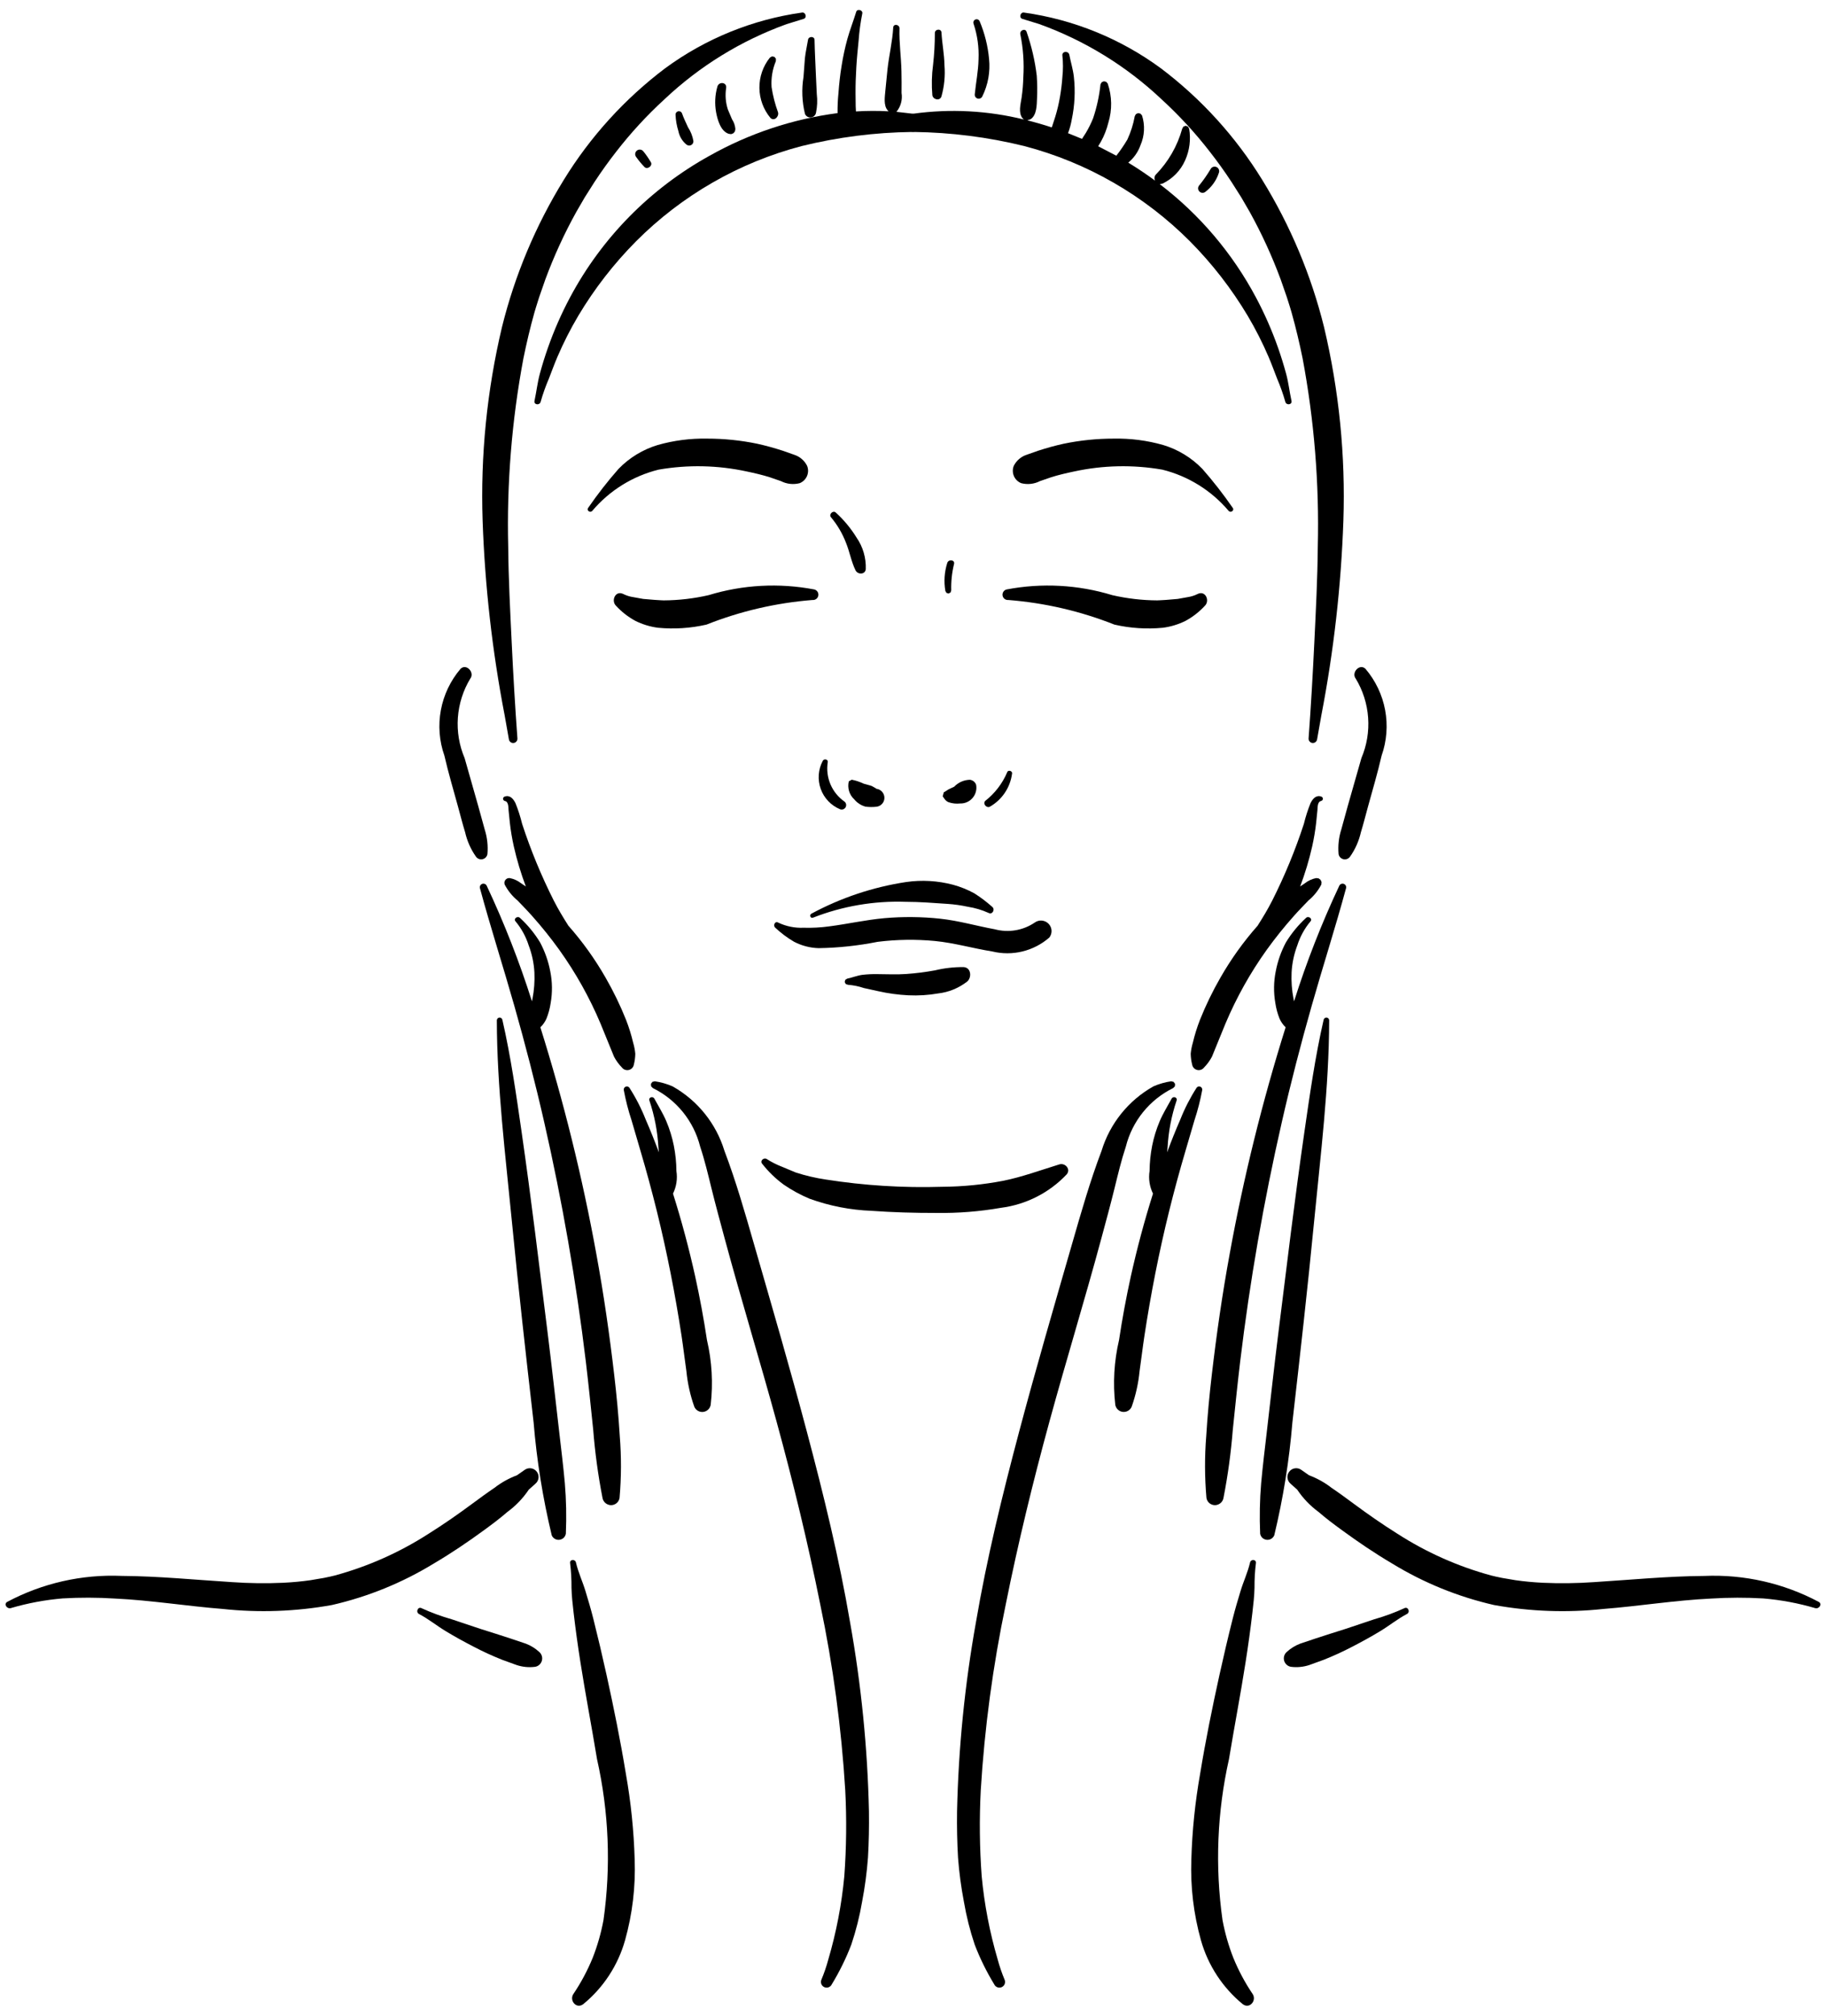 <svg width="116" height="128" viewBox="0 0 116 128" fill="none" xmlns="http://www.w3.org/2000/svg">
<path d="M51.718 37.429C49.486 37.005 47.185 37.13 45.012 37.794C44.077 38.008 43.121 38.12 42.162 38.125L41.978 38.117L41.602 38.094L40.859 38.032L40.233 37.919C40.008 37.887 39.788 37.818 39.584 37.715C39.099 37.478 38.8 38.143 39.136 38.47C39.49 38.854 39.904 39.177 40.364 39.426C40.817 39.651 41.306 39.8 41.808 39.864C42.836 39.962 43.872 39.894 44.878 39.664C47.033 38.809 49.304 38.282 51.616 38.1C51.703 38.109 51.79 38.084 51.858 38.03C51.927 37.977 51.973 37.899 51.986 37.813C51.999 37.727 51.979 37.639 51.929 37.567C51.879 37.496 51.804 37.446 51.718 37.429Z" fill="black"/>
<path d="M51.274 29.583C51.191 29.416 51.075 29.267 50.933 29.146C50.791 29.024 50.626 28.933 50.448 28.876L49.72 28.62C49.191 28.449 48.653 28.298 48.109 28.179C47.061 27.961 45.993 27.852 44.922 27.853C43.862 27.832 42.805 27.968 41.785 28.258C40.838 28.543 39.98 29.066 39.293 29.776C38.603 30.56 37.961 31.384 37.369 32.243C37.238 32.408 37.484 32.594 37.624 32.442C38.719 31.147 40.195 30.23 41.842 29.822C43.703 29.499 45.608 29.54 47.454 29.942C47.942 30.043 48.452 30.165 48.879 30.299L49.608 30.55C49.976 30.739 50.401 30.786 50.802 30.682C51.01 30.599 51.177 30.436 51.266 30.23C51.354 30.024 51.357 29.791 51.274 29.583Z" fill="black"/>
<path d="M63.957 37.429C66.189 37.005 68.491 37.13 70.664 37.794C71.599 38.008 72.554 38.12 73.514 38.125L73.697 38.117L74.075 38.095L74.818 38.032L75.442 37.92C75.668 37.887 75.887 37.818 76.091 37.715C76.576 37.478 76.875 38.143 76.54 38.47C76.186 38.854 75.771 39.177 75.312 39.426C74.858 39.651 74.37 39.8 73.867 39.864C72.84 39.962 71.804 39.894 70.798 39.664C68.642 38.809 66.371 38.282 64.059 38.1C63.973 38.109 63.886 38.084 63.817 38.03C63.748 37.977 63.703 37.899 63.689 37.813C63.676 37.727 63.697 37.639 63.747 37.567C63.797 37.496 63.872 37.446 63.957 37.429Z" fill="black"/>
<path d="M64.401 29.583C64.485 29.416 64.601 29.267 64.743 29.146C64.885 29.024 65.05 28.933 65.228 28.876L65.955 28.62C66.484 28.449 67.023 28.298 67.566 28.179C68.615 27.961 69.683 27.852 70.753 27.853C71.814 27.832 72.871 27.968 73.891 28.258C74.838 28.543 75.696 29.066 76.383 29.776C77.072 30.56 77.715 31.384 78.307 32.243C78.438 32.408 78.191 32.594 78.052 32.442C76.957 31.147 75.481 30.23 73.834 29.822C71.973 29.499 70.067 29.54 68.222 29.942C67.734 30.043 67.223 30.165 66.797 30.299L66.068 30.55C65.699 30.739 65.274 30.786 64.873 30.682C64.665 30.599 64.499 30.436 64.41 30.23C64.322 30.024 64.318 29.791 64.401 29.583Z" fill="black"/>
<path d="M55.702 50.092L55.652 50.081L55.634 50.053L55.365 49.905L54.862 49.762C54.622 49.648 54.369 49.564 54.108 49.512L53.923 49.614C53.873 49.819 53.878 50.033 53.938 50.234C53.999 50.435 54.113 50.617 54.268 50.759C54.453 50.985 54.704 51.148 54.986 51.224C55.216 51.253 55.448 51.255 55.678 51.229C55.816 51.214 55.944 51.148 56.037 51.045C56.13 50.942 56.183 50.809 56.184 50.67C56.186 50.532 56.138 50.398 56.049 50.292C55.961 50.186 55.838 50.115 55.702 50.092Z" fill="black"/>
<path d="M62.008 49.826C61.977 49.744 61.925 49.672 61.857 49.617C61.788 49.563 61.706 49.528 61.619 49.516C61.431 49.52 61.245 49.56 61.073 49.636C60.901 49.712 60.745 49.821 60.615 49.957L60.271 50.118L60.025 50.274L59.998 50.293L59.958 50.307L59.886 50.566C59.984 50.695 60.05 50.854 60.259 50.941C60.496 51.022 60.748 51.05 60.996 51.021C61.146 51.026 61.296 50.996 61.433 50.934C61.571 50.873 61.692 50.782 61.789 50.667C61.887 50.552 61.957 50.417 61.995 50.271C62.033 50.126 62.037 49.973 62.008 49.826Z" fill="black"/>
<path d="M53.654 50.907C53.259 50.633 52.949 50.253 52.759 49.81C52.57 49.368 52.509 48.882 52.583 48.407C52.629 48.216 52.346 48.155 52.267 48.316C52.123 48.587 52.036 48.886 52.014 49.192C51.992 49.499 52.034 49.807 52.138 50.096C52.241 50.386 52.404 50.65 52.617 50.873C52.829 51.096 53.085 51.271 53.369 51.389C53.432 51.413 53.501 51.413 53.564 51.391C53.627 51.369 53.681 51.325 53.715 51.268C53.748 51.21 53.761 51.142 53.75 51.076C53.739 51.01 53.705 50.95 53.654 50.907Z" fill="black"/>
<path d="M63.983 49.041C63.68 49.754 63.2 50.379 62.59 50.857C62.416 51.033 62.661 51.324 62.871 51.233C63.255 51.017 63.583 50.714 63.83 50.349C64.076 49.984 64.235 49.566 64.292 49.129C64.336 48.953 64.034 48.864 63.983 49.041Z" fill="black"/>
<path d="M66.607 58.655C66.494 58.54 66.343 58.47 66.181 58.457C66.02 58.444 65.86 58.49 65.73 58.586C65.361 58.835 64.944 59.001 64.506 59.074C64.068 59.147 63.619 59.124 63.19 59.009C62.028 58.797 60.907 58.465 59.727 58.339C58.547 58.212 57.357 58.202 56.175 58.306C55.004 58.411 53.853 58.673 52.688 58.824C52.144 58.899 51.594 58.929 51.045 58.913C50.488 58.937 49.933 58.823 49.429 58.582C49.231 58.47 49.099 58.766 49.24 58.901C49.604 59.244 50.005 59.545 50.437 59.798C50.922 60.053 51.46 60.194 52.009 60.208C53.267 60.188 54.52 60.053 55.755 59.807C56.962 59.656 58.182 59.639 59.394 59.754C60.63 59.876 61.811 60.223 63.033 60.418C63.664 60.572 64.323 60.572 64.954 60.418C65.585 60.264 66.17 59.962 66.66 59.535C66.76 59.407 66.811 59.247 66.801 59.085C66.791 58.923 66.722 58.77 66.607 58.655Z" fill="black"/>
<path d="M61.218 61.412C60.602 61.406 59.988 61.475 59.389 61.62C58.785 61.73 58.175 61.807 57.563 61.85C56.959 61.893 56.358 61.86 55.754 61.858C55.431 61.851 55.107 61.866 54.785 61.903C54.457 61.947 54.151 62.075 53.828 62.142L53.7 62.217L53.66 62.359L53.73 62.489L53.87 62.535C54.214 62.562 54.554 62.631 54.881 62.742L55.789 62.941C56.417 63.083 57.057 63.17 57.7 63.202C58.338 63.233 58.976 63.193 59.605 63.083C60.278 63.005 60.916 62.742 61.449 62.323C61.743 62.062 61.695 61.441 61.218 61.412Z" fill="black"/>
<path d="M63.038 57.591C62.681 57.272 62.298 56.982 61.894 56.726C61.467 56.493 61.015 56.311 60.546 56.183C59.572 55.925 58.558 55.867 57.561 56.01C55.457 56.33 53.424 57.008 51.55 58.017C51.394 58.094 51.487 58.343 51.651 58.272C53.522 57.539 55.523 57.197 57.531 57.266C58.425 57.266 59.307 57.339 60.197 57.398C60.63 57.427 61.06 57.488 61.484 57.58C61.941 57.651 62.387 57.784 62.809 57.975C63.045 58.096 63.23 57.751 63.038 57.591Z" fill="black"/>
<path d="M44.911 85.093C44.707 83.742 44.459 82.4 44.166 81.067C43.773 79.291 43.303 77.534 42.754 75.796C42.972 75.35 43.048 74.848 42.97 74.358C42.966 73.819 42.911 73.282 42.807 72.754C42.7 72.222 42.541 71.702 42.33 71.202C42.119 70.702 41.829 70.244 41.571 69.768C41.471 69.582 41.175 69.684 41.257 69.893C41.58 70.852 41.772 71.85 41.827 72.861L41.857 73.175C41.597 72.474 41.32 71.781 41.021 71.096C40.741 70.387 40.392 69.707 39.98 69.067C39.954 69.033 39.917 69.008 39.875 68.997C39.834 68.985 39.79 68.988 39.75 69.004C39.71 69.02 39.676 69.048 39.653 69.085C39.631 69.121 39.621 69.165 39.625 69.207C39.746 69.864 39.912 70.512 40.122 71.146L40.683 73.063C41.06 74.336 41.408 75.618 41.728 76.91C42.371 79.517 42.89 82.16 43.295 84.814C43.409 85.564 43.496 86.317 43.604 87.068C43.679 87.84 43.848 88.6 44.108 89.331C44.154 89.439 44.234 89.529 44.336 89.588C44.437 89.647 44.555 89.671 44.671 89.658C44.788 89.645 44.897 89.594 44.983 89.514C45.069 89.434 45.126 89.328 45.147 89.213C45.307 87.836 45.227 86.442 44.911 85.093Z" fill="black"/>
<path d="M55.202 115.03C55.113 111 54.712 106.982 54.001 103.013C53.309 98.952 52.326 94.941 51.27 90.962C50.206 86.951 49.042 82.968 47.893 78.981C47.324 77.004 46.753 75.005 46.022 73.081C45.492 71.342 44.311 69.875 42.726 68.985C42.367 68.827 41.987 68.719 41.597 68.663L41.445 68.7L41.352 68.826L41.364 68.983L41.474 69.094C42.215 69.459 42.868 69.98 43.387 70.622C43.906 71.265 44.279 72.012 44.48 72.814C44.77 73.687 44.983 74.585 45.202 75.478C45.462 76.529 45.747 77.573 46.029 78.619C47.082 82.524 48.272 86.392 49.339 90.293C50.387 94.127 51.325 97.981 52.107 101.878C52.923 105.77 53.454 109.717 53.696 113.686C53.79 115.502 53.77 117.322 53.637 119.136C53.469 120.929 53.128 122.702 52.62 124.43C52.501 124.871 52.353 125.303 52.176 125.724C52.142 125.811 52.144 125.908 52.18 125.995C52.216 126.081 52.284 126.15 52.37 126.187C52.456 126.224 52.553 126.226 52.64 126.193C52.728 126.16 52.799 126.095 52.839 126.01C53.328 125.208 53.744 124.364 54.08 123.487C54.379 122.598 54.608 121.688 54.766 120.764C54.944 119.836 55.069 118.899 55.14 117.958C55.197 116.984 55.215 116.007 55.202 115.03Z" fill="black"/>
<path d="M39.371 91.18C39.293 89.886 39.169 88.593 39.019 87.306C38.719 84.731 38.349 82.162 37.88 79.61C36.996 74.749 35.809 69.948 34.328 65.234C34.493 65.077 34.624 64.889 34.716 64.681C34.843 64.364 34.932 64.033 34.982 63.695C35.098 63.029 35.09 62.347 34.957 61.685C34.836 61.042 34.617 60.422 34.31 59.844C33.961 59.271 33.534 58.749 33.04 58.295C32.882 58.13 32.593 58.344 32.753 58.511C33.127 58.962 33.41 59.48 33.587 60.038C33.796 60.587 33.918 61.165 33.949 61.751C33.975 62.314 33.934 62.878 33.825 63.431L33.792 63.583C32.998 61.077 32.039 58.627 30.921 56.249C30.896 56.195 30.852 56.152 30.797 56.13C30.743 56.108 30.681 56.108 30.626 56.13C30.572 56.151 30.527 56.193 30.502 56.247C30.478 56.301 30.475 56.362 30.494 56.418C31.17 58.91 31.962 61.368 32.668 63.851C33.366 66.308 34.008 68.78 34.574 71.269C35.719 76.286 36.602 81.358 37.217 86.467C37.388 87.906 37.535 89.347 37.684 90.788C37.798 92.234 37.994 93.671 38.27 95.094C38.288 95.225 38.351 95.346 38.449 95.434C38.547 95.523 38.673 95.574 38.805 95.579C38.938 95.582 39.067 95.537 39.169 95.452C39.271 95.367 39.339 95.248 39.359 95.117C39.473 93.807 39.477 92.49 39.371 91.18Z" fill="black"/>
<path d="M40.358 66.913C40.336 66.675 40.29 66.439 40.222 66.21C40.106 65.719 39.956 65.237 39.773 64.767C39.405 63.846 38.972 62.952 38.477 62.092C37.803 60.911 37.009 59.803 36.109 58.785C35.777 58.264 35.458 57.735 35.177 57.183C34.386 55.614 33.715 53.987 33.169 52.317C33.06 51.868 32.919 51.428 32.746 50.999C32.603 50.715 32.388 50.462 32.046 50.588C32.017 50.601 31.993 50.622 31.977 50.649C31.962 50.676 31.955 50.707 31.958 50.738C31.962 50.77 31.975 50.799 31.997 50.821C32.018 50.844 32.046 50.86 32.077 50.865C32.31 50.909 32.294 51.268 32.307 51.437L32.389 52.25C32.446 52.755 32.531 53.257 32.642 53.753C32.837 54.616 33.093 55.464 33.405 56.292L33.112 56.095C32.9 55.927 32.651 55.812 32.386 55.76C32.334 55.754 32.281 55.76 32.232 55.78C32.184 55.8 32.141 55.831 32.108 55.873C32.075 55.913 32.054 55.962 32.045 56.014C32.037 56.066 32.042 56.119 32.06 56.169C32.263 56.56 32.543 56.907 32.883 57.187C33.192 57.512 33.509 57.831 33.806 58.168C34.419 58.854 34.994 59.572 35.531 60.318C36.574 61.776 37.452 63.344 38.148 64.995L38.716 66.386L39.009 67.103C39.144 67.358 39.316 67.593 39.519 67.798C39.569 67.862 39.637 67.909 39.714 67.934C39.791 67.96 39.874 67.963 39.953 67.943C40.031 67.924 40.102 67.882 40.158 67.822C40.213 67.763 40.251 67.689 40.265 67.609C40.323 67.382 40.354 67.148 40.358 66.913Z" fill="black"/>
<path d="M35.882 94.177C35.785 93.113 35.656 92.053 35.532 90.992C35.284 88.871 35.053 86.747 34.788 84.628C34.257 80.389 33.752 76.145 33.141 71.917C32.794 69.515 32.456 67.122 31.913 64.754C31.903 64.711 31.878 64.674 31.842 64.649C31.807 64.624 31.763 64.613 31.72 64.618C31.677 64.622 31.637 64.643 31.608 64.675C31.579 64.707 31.563 64.749 31.562 64.792C31.572 69.064 32.108 73.331 32.52 77.579C32.932 81.827 33.413 86.076 33.898 90.32C34.097 92.737 34.483 95.136 35.05 97.495C35.089 97.588 35.158 97.666 35.246 97.717C35.334 97.769 35.435 97.79 35.536 97.778C35.637 97.767 35.732 97.723 35.806 97.654C35.88 97.584 35.929 97.492 35.947 97.392C35.993 96.32 35.972 95.246 35.882 94.177Z" fill="black"/>
<path d="M40.319 118.086C40.266 116.259 40.08 114.439 39.76 112.639C39.415 110.534 38.99 108.44 38.532 106.357C38.269 105.162 37.988 103.971 37.69 102.784C37.542 102.197 37.37 101.617 37.194 101.038C37.009 100.428 36.731 99.84 36.588 99.219C36.536 98.991 36.179 99.017 36.217 99.26C36.28 99.78 36.31 100.304 36.305 100.828C36.317 101.348 36.379 101.877 36.438 102.393C36.56 103.452 36.709 104.512 36.874 105.565C37.196 107.616 37.589 109.654 37.926 111.702C38.681 115.056 38.82 118.52 38.338 121.924C38.187 122.741 37.958 123.542 37.655 124.316C37.324 125.126 36.911 125.9 36.422 126.625C36.155 127.037 36.618 127.596 37.052 127.266C38.331 126.218 39.257 124.803 39.707 123.212C40.175 121.545 40.381 119.816 40.319 118.086Z" fill="black"/>
<path d="M33.337 93.334L32.84 93.682C32.326 93.874 31.844 94.142 31.411 94.479C30.935 94.8 30.474 95.138 30.012 95.48C29.108 96.15 28.183 96.795 27.23 97.392C25.391 98.576 23.38 99.471 21.27 100.045L21.192 100.064L20.99 100.112L20.588 100.197L19.718 100.345C19.152 100.426 18.581 100.477 18.01 100.507C16.914 100.557 15.817 100.543 14.723 100.465C12.392 100.319 10.066 100.087 7.73 100.071C5.201 99.963 2.689 100.533 0.455 101.722C0.215 101.865 0.449 102.183 0.678 102.119C1.755 101.802 2.862 101.595 3.982 101.5C5.082 101.437 6.185 101.439 7.286 101.508C9.581 101.616 11.853 101.988 14.143 102.169C16.457 102.418 18.795 102.334 21.085 101.92C23.373 101.398 25.561 100.507 27.562 99.282C28.665 98.634 29.725 97.914 30.759 97.16C31.265 96.79 31.765 96.416 32.239 96.005C32.768 95.618 33.226 95.14 33.591 94.595L34.008 94.222C34.12 94.13 34.192 94 34.21 93.856C34.227 93.713 34.188 93.569 34.101 93.454C34.014 93.339 33.886 93.262 33.744 93.24C33.601 93.217 33.456 93.251 33.337 93.334Z" fill="black"/>
<path d="M34.248 104.893C34.001 104.668 33.714 104.491 33.402 104.373L32.432 104.047C31.803 103.836 31.165 103.643 30.532 103.44L28.696 102.826C28.04 102.64 27.399 102.404 26.778 102.121C26.549 102.001 26.391 102.37 26.619 102.49C27.211 102.801 27.741 103.232 28.314 103.579C28.899 103.934 29.498 104.261 30.104 104.574C30.691 104.881 31.294 105.157 31.91 105.401L32.816 105.73C33.19 105.854 33.586 105.894 33.977 105.846C34.081 105.832 34.179 105.788 34.258 105.719C34.337 105.65 34.395 105.559 34.423 105.458C34.452 105.357 34.451 105.25 34.419 105.149C34.388 105.049 34.328 104.96 34.248 104.893Z" fill="black"/>
<path d="M50.955 0.797C47.808 1.237 44.819 2.453 42.257 4.334C39.685 6.275 37.499 8.681 35.813 11.427C34.03 14.32 32.706 17.472 31.889 20.77C30.934 24.795 30.52 28.929 30.659 33.063C30.804 37.214 31.272 41.348 32.059 45.426L32.329 46.951C32.34 47.02 32.377 47.083 32.433 47.125C32.488 47.168 32.558 47.187 32.628 47.18C32.698 47.172 32.762 47.138 32.807 47.084C32.852 47.03 32.874 46.961 32.87 46.891C32.722 44.867 32.603 42.84 32.507 40.813C32.41 38.786 32.302 36.752 32.285 34.719C32.187 30.709 32.511 26.699 33.251 22.756C33.45 21.779 33.679 20.808 33.949 19.848L33.966 19.788L33.985 19.726L34.062 19.472L34.248 18.88L34.642 17.749C35.188 16.271 35.846 14.836 36.611 13.457L37.149 12.53L37.771 11.549C38.202 10.893 38.658 10.256 39.142 9.637C40.07 8.439 41.099 7.323 42.216 6.3C44.447 4.196 47.087 2.573 49.971 1.532L51.055 1.198C51.281 1.134 51.184 0.764 50.955 0.797Z" fill="black"/>
<path d="M57.982 7.22L56.947 7.102C57.084 6.936 57.184 6.744 57.24 6.537C57.296 6.329 57.307 6.113 57.273 5.901C57.28 5.445 57.276 4.99 57.267 4.534C57.25 3.628 57.112 2.709 57.142 1.805C57.15 1.551 56.759 1.485 56.744 1.745C56.694 2.633 56.478 3.513 56.38 4.397L56.25 5.701C56.219 6.113 56.1 6.695 56.407 7.027L56.451 7.069C55.76 7.031 55.066 7.034 54.375 7.076L54.359 6.741L54.35 5.93C54.346 5.374 54.367 4.818 54.4 4.263C54.433 3.701 54.489 3.141 54.545 2.582C54.586 2.004 54.664 1.428 54.778 0.86C54.829 0.64 54.461 0.531 54.393 0.75C54.215 1.329 53.994 1.89 53.831 2.474C53.677 3.036 53.555 3.605 53.464 4.181C53.369 4.752 53.307 5.329 53.265 5.907C53.221 6.331 53.203 6.757 53.208 7.183C50.347 7.558 47.584 8.478 45.07 9.894C41.308 11.974 38.229 15.1 36.208 18.894C35.66 19.922 35.192 20.99 34.806 22.089C34.616 22.629 34.446 23.175 34.296 23.728C34.143 24.291 34.078 24.885 33.955 25.456C33.9 25.708 34.284 25.759 34.345 25.516C34.488 25.013 34.663 24.52 34.87 24.04C35.05 23.58 35.215 23.116 35.411 22.662C35.798 21.76 36.243 20.885 36.743 20.042C37.767 18.328 38.996 16.745 40.402 15.328C43.31 12.408 46.945 10.318 50.932 9.274C53.231 8.708 55.589 8.408 57.957 8.38C58.63 8.363 58.624 7.316 57.982 7.22Z" fill="black"/>
<path d="M30.793 52.677L30.378 51.174L29.516 48.141C29.172 47.332 29.025 46.452 29.087 45.574C29.15 44.697 29.419 43.847 29.874 43.094C30.174 42.714 29.632 42.112 29.259 42.468C28.62 43.217 28.188 44.12 28.008 45.088C27.827 46.056 27.904 47.055 28.231 47.984C28.482 49.076 28.803 50.152 29.099 51.233C29.247 51.772 29.384 52.316 29.548 52.85C29.676 53.414 29.915 53.947 30.25 54.418C30.299 54.478 30.364 54.524 30.437 54.548C30.511 54.573 30.59 54.576 30.666 54.557C30.741 54.538 30.809 54.498 30.862 54.441C30.915 54.384 30.951 54.313 30.965 54.237C31.011 53.711 30.953 53.18 30.793 52.677Z" fill="black"/>
<path d="M71.089 85.093C71.293 83.742 71.541 82.4 71.834 81.067C72.227 79.291 72.697 77.534 73.246 75.796C73.027 75.35 72.952 74.848 73.029 74.358C73.034 73.819 73.089 73.282 73.193 72.754C73.299 72.222 73.459 71.702 73.67 71.202C73.881 70.702 74.171 70.244 74.428 69.768C74.529 69.582 74.825 69.684 74.743 69.893C74.42 70.852 74.228 71.85 74.173 72.861L74.143 73.175C74.403 72.474 74.68 71.781 74.979 71.096C75.259 70.387 75.607 69.707 76.02 69.067C76.046 69.033 76.083 69.008 76.124 68.997C76.166 68.985 76.21 68.988 76.25 69.004C76.29 69.02 76.324 69.048 76.346 69.085C76.369 69.121 76.379 69.165 76.375 69.207C76.254 69.864 76.088 70.512 75.878 71.146L75.316 73.061C74.939 74.335 74.59 75.617 74.271 76.908C73.627 79.515 73.108 82.158 72.704 84.813C72.59 85.562 72.502 86.316 72.394 87.066C72.319 87.838 72.15 88.598 71.891 89.329C71.845 89.437 71.765 89.527 71.663 89.586C71.562 89.645 71.444 89.669 71.327 89.656C71.211 89.643 71.101 89.592 71.016 89.512C70.93 89.432 70.872 89.326 70.851 89.211C70.692 87.835 70.773 86.442 71.089 85.093Z" fill="black"/>
<path d="M60.798 115.03C60.887 111 61.288 106.982 61.999 103.013C62.691 98.952 63.675 94.941 64.73 90.962C65.794 86.951 66.958 82.968 68.107 78.981C68.677 77.004 69.247 75.005 69.978 73.081C70.508 71.342 71.689 69.875 73.274 68.985C73.634 68.827 74.013 68.719 74.403 68.663L74.555 68.7L74.648 68.826L74.636 68.983L74.526 69.094C73.785 69.459 73.132 69.98 72.613 70.622C72.094 71.265 71.721 72.012 71.52 72.814C71.23 73.687 71.017 74.585 70.798 75.478C70.538 76.529 70.253 77.573 69.971 78.619C68.918 82.524 67.728 86.392 66.661 90.293C65.613 94.127 64.675 97.981 63.893 101.878C63.077 105.77 62.546 109.717 62.304 113.686C62.21 115.502 62.23 117.322 62.363 119.136C62.531 120.929 62.872 122.702 63.38 124.43C63.499 124.871 63.647 125.303 63.824 125.724C63.858 125.811 63.856 125.908 63.821 125.995C63.784 126.081 63.716 126.15 63.63 126.187C63.544 126.224 63.447 126.226 63.36 126.193C63.272 126.16 63.201 126.095 63.161 126.01C62.672 125.208 62.256 124.364 61.92 123.487C61.621 122.598 61.392 121.688 61.234 120.764C61.056 119.836 60.931 118.899 60.86 117.958C60.803 116.984 60.785 116.007 60.798 115.03Z" fill="black"/>
<path d="M76.629 91.18C76.707 89.886 76.831 88.593 76.981 87.306C77.281 84.731 77.651 82.162 78.12 79.61C79.004 74.749 80.191 69.948 81.672 65.234C81.507 65.077 81.376 64.889 81.284 64.681C81.157 64.364 81.068 64.033 81.018 63.695C80.902 63.029 80.91 62.347 81.043 61.685C81.164 61.042 81.382 60.422 81.69 59.844C82.039 59.271 82.466 58.749 82.96 58.295C83.118 58.13 83.407 58.344 83.247 58.511C82.873 58.962 82.59 59.48 82.412 60.038C82.204 60.587 82.082 61.165 82.051 61.751C82.025 62.314 82.066 62.878 82.175 63.431L82.208 63.583C83.002 61.077 83.961 58.627 85.079 56.249C85.104 56.195 85.148 56.152 85.203 56.13C85.257 56.108 85.319 56.108 85.374 56.13C85.428 56.151 85.473 56.193 85.498 56.247C85.522 56.301 85.525 56.362 85.506 56.418C84.83 58.91 84.037 61.368 83.332 63.851C82.634 66.308 81.992 68.78 81.427 71.269C80.281 76.286 79.398 81.358 78.783 86.467C78.612 87.906 78.465 89.347 78.316 90.788C78.202 92.234 78.006 93.671 77.729 95.094C77.712 95.225 77.649 95.346 77.551 95.434C77.453 95.523 77.327 95.574 77.195 95.579C77.062 95.582 76.933 95.537 76.831 95.452C76.729 95.367 76.661 95.248 76.641 95.117C76.527 93.807 76.523 92.49 76.629 91.18Z" fill="black"/>
<path d="M75.642 66.913C75.664 66.675 75.71 66.439 75.778 66.21C75.894 65.719 76.044 65.237 76.227 64.767C76.595 63.846 77.028 62.952 77.523 62.092C78.197 60.911 78.991 59.803 79.891 58.785C80.223 58.264 80.543 57.735 80.823 57.183C81.614 55.614 82.286 53.987 82.831 52.317C82.94 51.868 83.081 51.428 83.254 50.999C83.397 50.715 83.612 50.462 83.954 50.588L84.023 50.649L84.042 50.738L84.003 50.821L83.923 50.865C83.69 50.909 83.706 51.268 83.693 51.437L83.611 52.249C83.554 52.754 83.469 53.256 83.358 53.752C83.163 54.615 82.907 55.463 82.595 56.291L82.888 56.094C83.1 55.925 83.349 55.811 83.614 55.759L83.768 55.779L83.892 55.871L83.955 56.013L83.94 56.167C83.738 56.559 83.457 56.906 83.117 57.186C82.808 57.511 82.491 57.83 82.194 58.167C81.582 58.853 81.006 59.571 80.469 60.317C79.426 61.774 78.549 63.343 77.852 64.994L77.284 66.385L76.991 67.102C76.856 67.357 76.684 67.591 76.481 67.797C76.43 67.86 76.363 67.908 76.286 67.933C76.209 67.959 76.126 67.962 76.047 67.942C75.969 67.922 75.898 67.88 75.842 67.821C75.787 67.762 75.749 67.688 75.735 67.608C75.677 67.381 75.646 67.148 75.642 66.913Z" fill="black"/>
<path d="M80.118 94.177C80.215 93.113 80.344 92.053 80.468 90.992C80.716 88.871 80.947 86.747 81.212 84.628C81.743 80.389 82.248 76.145 82.859 71.917C83.206 69.515 83.544 67.122 84.087 64.754C84.097 64.711 84.122 64.674 84.158 64.649C84.193 64.624 84.236 64.613 84.279 64.618C84.323 64.622 84.362 64.643 84.392 64.675C84.421 64.707 84.437 64.749 84.438 64.792C84.427 69.064 83.892 73.331 83.48 77.579C83.068 81.827 82.587 86.076 82.102 90.32C81.903 92.737 81.517 95.136 80.95 97.495C80.91 97.588 80.842 97.666 80.754 97.717C80.666 97.769 80.564 97.79 80.463 97.778C80.363 97.767 80.268 97.723 80.194 97.654C80.12 97.584 80.071 97.492 80.053 97.392C80.007 96.32 80.028 95.246 80.118 94.177Z" fill="black"/>
<path d="M75.682 118.086C75.734 116.259 75.921 114.439 76.24 112.639C76.585 110.534 77.01 108.44 77.469 106.357C77.732 105.162 78.012 103.971 78.311 102.784C78.459 102.197 78.63 101.617 78.806 101.038C78.991 100.428 79.269 99.84 79.412 99.219C79.465 98.991 79.821 99.017 79.784 99.26C79.72 99.78 79.691 100.304 79.695 100.828C79.684 101.348 79.622 101.877 79.562 102.393C79.44 103.452 79.291 104.512 79.126 105.565C78.805 107.616 78.412 109.654 78.074 111.702C77.32 115.056 77.18 118.52 77.662 121.924C77.814 122.741 78.042 123.542 78.346 124.316C78.676 125.126 79.089 125.9 79.579 126.625C79.845 127.037 79.382 127.596 78.948 127.266C77.67 126.218 76.743 124.803 76.293 123.212C75.826 121.545 75.619 119.816 75.682 118.086Z" fill="black"/>
<path d="M82.662 93.334L83.16 93.682C83.674 93.874 84.156 94.142 84.589 94.479C85.065 94.8 85.526 95.138 85.987 95.48C86.892 96.15 87.816 96.795 88.77 97.392C90.609 98.576 92.619 99.471 94.73 100.045L94.808 100.064L95.01 100.112L95.412 100.197L96.281 100.345C96.848 100.426 97.418 100.477 97.99 100.507C99.085 100.557 100.183 100.543 101.277 100.465C103.607 100.32 105.933 100.089 108.27 100.073C110.799 99.965 113.311 100.535 115.545 101.724C115.785 101.866 115.55 102.185 115.322 102.12C114.244 101.803 113.137 101.596 112.018 101.502C110.917 101.438 109.814 101.441 108.714 101.509C106.419 101.618 104.146 101.989 101.857 102.17C99.543 102.419 97.205 102.335 94.915 101.921C92.627 101.399 90.439 100.509 88.437 99.284C87.334 98.635 86.275 97.916 85.241 97.161C84.734 96.792 84.234 96.418 83.761 96.007C83.231 95.619 82.774 95.142 82.409 94.596L81.992 94.222C81.88 94.13 81.808 94 81.79 93.856C81.773 93.713 81.812 93.569 81.899 93.454C81.986 93.339 82.114 93.262 82.256 93.24C82.399 93.217 82.544 93.251 82.662 93.334Z" fill="black"/>
<path d="M81.752 104.893C81.999 104.668 82.286 104.491 82.598 104.373L83.567 104.047C84.197 103.836 84.835 103.643 85.467 103.44L87.303 102.825C87.959 102.639 88.6 102.403 89.22 102.12C89.45 102 89.608 102.369 89.379 102.489C88.787 102.8 88.257 103.231 87.684 103.578C87.099 103.933 86.5 104.26 85.894 104.574C85.307 104.88 84.704 105.156 84.088 105.4L83.182 105.729C82.808 105.853 82.412 105.893 82.021 105.845C81.918 105.831 81.82 105.786 81.742 105.717C81.663 105.648 81.606 105.558 81.577 105.457C81.549 105.356 81.55 105.249 81.581 105.149C81.612 105.049 81.672 104.96 81.752 104.893Z" fill="black"/>
<path d="M65.045 0.797C68.193 1.237 71.182 2.453 73.743 4.334C76.315 6.275 78.501 8.681 80.188 11.427C81.971 14.32 83.294 17.472 84.112 20.77C85.066 24.795 85.48 28.929 85.341 33.063C85.197 37.214 84.728 41.348 83.941 45.426L83.671 46.95C83.66 47.02 83.623 47.082 83.568 47.124C83.512 47.167 83.442 47.186 83.373 47.179C83.303 47.171 83.239 47.137 83.194 47.083C83.149 47.03 83.126 46.961 83.131 46.891C83.279 44.867 83.397 42.84 83.494 40.813C83.591 38.786 83.698 36.752 83.715 34.719C83.813 30.709 83.489 26.699 82.75 22.756C82.55 21.779 82.321 20.808 82.051 19.848L82.034 19.788L82.015 19.726L81.939 19.472L81.752 18.88L81.359 17.749C80.812 16.271 80.154 14.836 79.39 13.457L78.851 12.528L78.23 11.549C77.799 10.893 77.342 10.256 76.858 9.637C75.93 8.439 74.902 7.323 73.784 6.3C71.553 4.196 68.914 2.573 66.029 1.532L64.946 1.198C64.719 1.134 64.816 0.764 65.045 0.797Z" fill="black"/>
<path d="M82.044 25.456C81.92 24.885 81.855 24.291 81.702 23.728C81.551 23.175 81.382 22.629 81.193 22.089C80.806 20.99 80.338 19.922 79.79 18.894C78.293 16.081 76.207 13.624 73.673 11.692L73.845 11.662C74.49 11.357 75.003 10.83 75.29 10.177C75.57 9.55 75.659 8.855 75.544 8.178L75.471 8.042L75.328 7.986L75.182 8.036L75.103 8.169C74.799 9.271 74.219 10.277 73.419 11.094C73.375 11.146 73.348 11.21 73.341 11.277C73.335 11.345 73.348 11.412 73.381 11.472C72.831 11.067 72.263 10.685 71.675 10.328C72.03 10.036 72.299 9.653 72.452 9.219C72.713 8.622 72.747 7.949 72.548 7.328L72.447 7.215L72.298 7.184L72.16 7.247L72.087 7.38C71.995 7.892 71.837 8.389 71.619 8.86C71.407 9.218 71.173 9.561 70.916 9.888L69.763 9.287L69.934 9.003C70.146 8.622 70.306 8.213 70.41 7.79C70.659 6.979 70.645 6.109 70.37 5.307L70.269 5.193L70.121 5.162L69.983 5.226L69.91 5.359C69.833 6.092 69.676 6.814 69.441 7.512C69.312 7.832 69.159 8.141 68.982 8.437L68.736 8.818L67.848 8.458C67.955 8.177 68.034 7.887 68.085 7.591C68.274 6.7 68.319 5.784 68.219 4.878C68.166 4.401 68.022 3.954 67.932 3.485C67.879 3.207 67.446 3.248 67.49 3.533C67.538 3.975 67.538 4.421 67.492 4.863C67.463 5.296 67.411 5.727 67.336 6.155C67.264 6.577 67.165 6.995 67.04 7.405L66.817 8.091C66.304 7.923 65.786 7.773 65.263 7.642L65.459 7.576C65.868 7.327 65.862 6.659 65.879 6.236C65.9 5.761 65.894 5.285 65.862 4.811C65.748 3.864 65.533 2.932 65.22 2.031C65.141 1.762 64.752 1.929 64.82 2.19C65.002 3.083 65.065 3.995 65.008 4.904C64.998 5.338 64.961 5.772 64.899 6.202C64.84 6.609 64.676 7.151 64.955 7.506L65.045 7.589C62.747 7.021 60.363 6.896 58.019 7.22C57.376 7.315 57.371 8.363 58.043 8.38C60.411 8.408 62.769 8.708 65.069 9.274C69.055 10.318 72.69 12.408 75.598 15.328C77.004 16.745 78.232 18.328 79.256 20.042C79.757 20.886 80.202 21.761 80.588 22.662C80.784 23.116 80.949 23.58 81.13 24.041C81.335 24.52 81.51 25.013 81.652 25.515C81.714 25.758 82.098 25.707 82.044 25.456Z" fill="black"/>
<path d="M85.207 52.677L85.621 51.174L86.485 48.142C86.829 47.332 86.976 46.452 86.913 45.575C86.851 44.697 86.581 43.847 86.126 43.094C85.827 42.714 86.369 42.113 86.742 42.468C87.381 43.217 87.812 44.121 87.993 45.089C88.173 46.057 88.096 47.056 87.769 47.984C87.519 49.076 87.197 50.153 86.901 51.233C86.753 51.772 86.616 52.316 86.453 52.851C86.325 53.415 86.086 53.947 85.751 54.418C85.702 54.479 85.637 54.524 85.563 54.549C85.49 54.574 85.41 54.577 85.335 54.558C85.26 54.539 85.191 54.498 85.138 54.441C85.085 54.385 85.05 54.314 85.036 54.237C84.989 53.711 85.047 53.181 85.207 52.677Z" fill="black"/>
<path d="M67.296 73.94C66.083 74.316 64.895 74.747 63.747 74.978C62.466 75.225 61.164 75.353 59.86 75.362C57.38 75.439 54.898 75.284 52.447 74.899C51.803 74.803 51.168 74.654 50.548 74.453L49.669 74.086C49.337 73.958 49.018 73.797 48.718 73.605C48.532 73.475 48.254 73.708 48.419 73.9C48.81 74.4 49.268 74.844 49.78 75.22C50.297 75.576 50.849 75.877 51.428 76.119C52.69 76.577 54.017 76.837 55.359 76.888C56.73 76.986 58.11 77.025 59.484 77.023C60.859 77.042 62.234 76.933 63.589 76.697C65.186 76.492 66.663 75.74 67.768 74.569C68.04 74.237 67.661 73.827 67.296 73.94Z" fill="black"/>
<path d="M54.414 34.136C54.051 33.547 53.607 33.013 53.096 32.548C52.922 32.38 52.63 32.665 52.791 32.848C53.194 33.329 53.514 33.874 53.74 34.459C53.977 35.036 54.075 35.657 54.349 36.216C54.487 36.498 54.962 36.501 55 36.142C55.026 35.427 54.82 34.724 54.414 34.136Z" fill="black"/>
<path d="M60.175 35.753C59.993 36.328 59.953 36.938 60.057 37.532L60.128 37.651L60.262 37.688L60.385 37.623L60.429 37.491C60.413 36.929 60.472 36.366 60.606 35.819C60.683 35.546 60.252 35.487 60.175 35.753Z" fill="black"/>
<path d="M59.998 4.132C59.987 3.436 59.847 2.758 59.809 2.066C59.794 1.794 59.373 1.84 59.388 2.113C59.389 2.782 59.351 3.452 59.275 4.117C59.189 4.757 59.173 5.404 59.229 6.046C59.273 6.323 59.697 6.433 59.804 6.133C59.989 5.483 60.054 4.806 59.998 4.132Z" fill="black"/>
<path d="M62.831 3.734C62.755 2.916 62.554 2.113 62.236 1.355C62.216 1.303 62.176 1.262 62.125 1.24C62.075 1.218 62.017 1.217 61.965 1.238C61.914 1.258 61.873 1.298 61.851 1.349C61.829 1.4 61.828 1.457 61.848 1.509C62.091 2.237 62.198 3.005 62.163 3.772C62.149 4.517 61.996 5.246 61.924 5.986C61.917 6.045 61.931 6.105 61.964 6.155C61.997 6.205 62.047 6.242 62.105 6.258C62.162 6.275 62.224 6.27 62.278 6.245C62.333 6.22 62.377 6.177 62.402 6.123C62.769 5.383 62.917 4.555 62.831 3.734Z" fill="black"/>
<path d="M76.898 10.749C76.68 11.115 76.435 11.464 76.166 11.793C76.126 11.848 76.107 11.914 76.112 11.982C76.117 12.049 76.146 12.112 76.193 12.16C76.24 12.208 76.303 12.238 76.37 12.244C76.437 12.25 76.504 12.232 76.559 12.193C76.967 11.887 77.271 11.463 77.43 10.979C77.458 10.909 77.457 10.831 77.429 10.761C77.4 10.691 77.345 10.635 77.275 10.605C77.206 10.576 77.128 10.574 77.057 10.601C76.987 10.628 76.929 10.681 76.898 10.749Z" fill="black"/>
<path d="M51.888 5.977L51.835 4.844C51.806 4.074 51.759 3.3 51.745 2.53C51.74 2.29 51.37 2.295 51.332 2.521C51.269 2.914 51.176 3.303 51.133 3.698L51.044 4.887C50.917 5.669 50.949 6.469 51.139 7.238C51.171 7.31 51.225 7.37 51.293 7.41C51.361 7.449 51.44 7.465 51.518 7.456C51.596 7.448 51.67 7.414 51.727 7.36C51.785 7.307 51.824 7.236 51.838 7.159C51.919 6.77 51.936 6.371 51.888 5.977Z" fill="black"/>
<path d="M49.426 7.131C49.236 6.614 49.099 6.079 49.016 5.534C48.977 4.971 49.07 4.406 49.287 3.884L49.292 3.729L49.194 3.609L49.042 3.581L48.908 3.659C48.471 4.204 48.237 4.883 48.243 5.581C48.25 6.28 48.498 6.954 48.945 7.491C49.194 7.724 49.501 7.395 49.426 7.131Z" fill="black"/>
<path d="M46.501 7.572L46.236 6.945C46.096 6.507 46.059 6.042 46.13 5.587C46.186 5.214 45.667 5.161 45.572 5.502C45.421 6.031 45.394 6.588 45.491 7.13C45.58 7.603 45.78 8.339 46.298 8.499L46.45 8.518L46.592 8.461L46.689 8.342L46.716 8.192C46.698 7.97 46.624 7.757 46.501 7.572Z" fill="black"/>
<path d="M43.707 8.083C43.573 7.793 43.428 7.491 43.322 7.189C43.302 7.143 43.267 7.105 43.221 7.083C43.176 7.061 43.125 7.055 43.076 7.068C43.027 7.08 42.984 7.109 42.955 7.149C42.925 7.19 42.911 7.24 42.915 7.29C42.93 7.642 42.991 7.99 43.096 8.326C43.163 8.668 43.35 8.976 43.623 9.192C43.665 9.222 43.714 9.239 43.765 9.243C43.816 9.246 43.867 9.234 43.912 9.209C43.957 9.184 43.994 9.147 44.018 9.102C44.042 9.057 44.054 9.006 44.05 8.955C43.997 8.644 43.88 8.347 43.707 8.083Z" fill="black"/>
<path d="M41.351 10.307C41.208 10.061 41.046 9.826 40.865 9.605C40.818 9.547 40.75 9.51 40.675 9.501C40.601 9.492 40.526 9.512 40.466 9.557C40.407 9.602 40.367 9.669 40.355 9.743C40.343 9.817 40.36 9.893 40.403 9.954C40.566 10.187 40.748 10.406 40.947 10.61C41.128 10.784 41.472 10.533 41.351 10.307Z" fill="black"/>
</svg>
